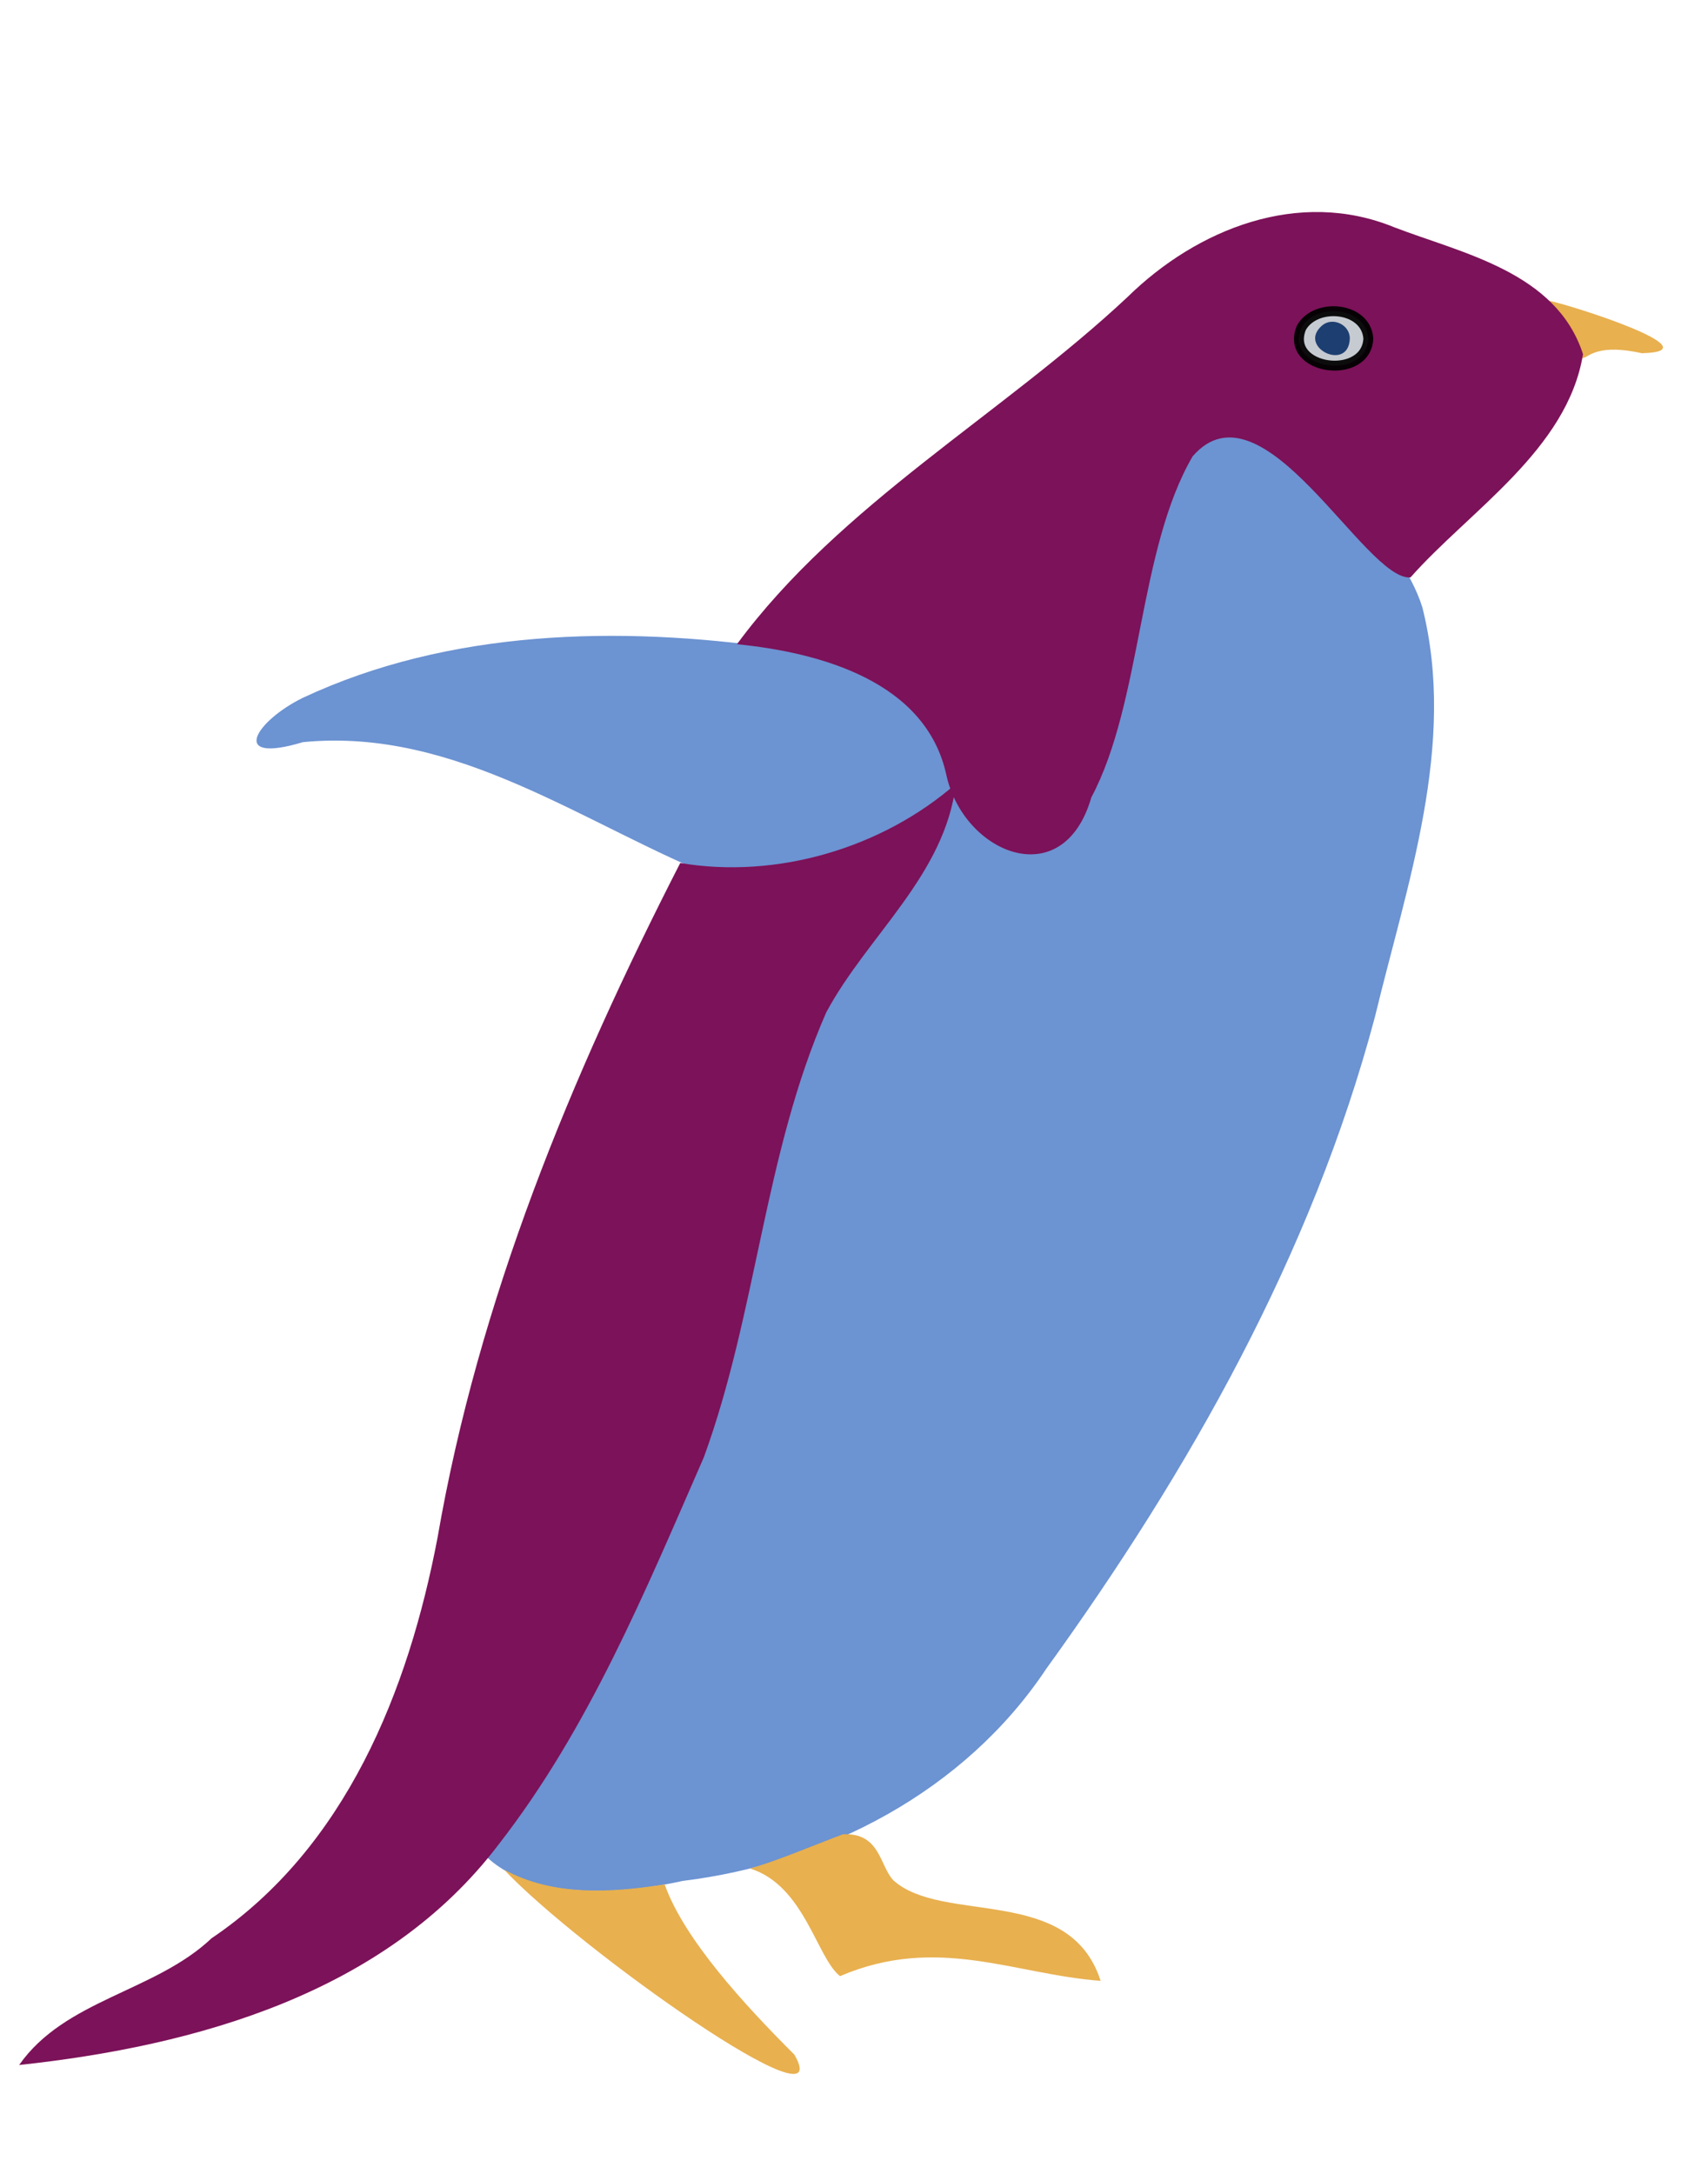 <svg xmlns="http://www.w3.org/2000/svg" width="220" height="280"><path d="M199.558 38.745c6.97 12.988.96 4.322 11.927 6.75 9.566-.23-8.994-6.162-11.927-6.75z" fill="#e8b04f"/><path d="M199.874 54.696l1.33 1.33zm-1.6 1.6l1.33 1.33zm-98.208 27.19c-20.302-2.885-42.222-2.435-61.082 6.405-6.062 2.983-9.61 8.6.043 5.698 19.878-1.94 36.362 10.774 53.84 17.703 9.694 2.757 25.026-6.345 28.633-8.517-7.7 14.652-19.296 27.115-25.22 42.707.713 18.755-11.414 34.726-20.236 50.3C69.725 209.4 60.04 220.55 59.585 234.3c3.78 11.1 19.493 9.937 28.335 7.97 18.523-2.283 36.35-11.565 46.848-27.328 18.42-25.52 34.2-53.377 42.335-83.978 4.12-17.1 10.557-35.07 6.107-52.724-2.813-9.13-15.966-22.212-26.37-22.317-9.743 4.416-8.5 19.375-13.684 28.22-12.383 19.376-6.683 21.677-11.12 18.394-9.352-8.637-6.927-10.354-18.9-15.68-4.245-1.525-8.69-2.395-13.083-3.37z" fill="#6c93d2"/><path d="M123.123 100.957c-9.477 8.282-23.066 12.3-35.505 10.2-14.076 27.48-25.98 56.33-31.26 86.897-3.75 19.714-11.828 39.947-29.107 51.6-7.3 6.912-18.872 7.873-24.786 16.323 22.826-2.453 47.242-9.257 61.768-28.415 11.608-14.92 18.902-32.654 26.417-49.842 6.826-18.658 7.776-39.104 15.775-57.324 5.33-9.928 15.288-17.643 16.697-29.428zm30.497-42.184c9.02-10.407 22.2 16.065 28.06 15.6 7.57-8.572 20.212-16.43 22.22-28.755-3.42-10.58-15.517-12.966-24.337-16.353-12.27-5.018-25.37.204-34.34 9-16.15 15.133-37.015 26.694-50.3 44.71 10.744 1.074 24.352 4.79 26.97 16.834 2.194 10.1 15.038 15.484 18.674 2.906 6.542-12.306 6.017-31.88 13.053-43.942z" fill="#7c1259"/><path d="M96.595 240.665c7.026 2.17 8.587 11.506 11.606 13.866 12.54-5.37 22.437-.216 33.565.606-4-12.48-20.354-7.197-26.722-12.974-1.755-1.896-1.68-6.14-6.475-5.9-3.468 1.3-8.87 3.58-11.975 4.4zm-31.658.162c9.695 10.27 43.217 33.98 37.392 23.825-6.5-6.485-14.248-14.94-16.714-21.934-6.842 1.062-14.3 1.567-20.678-1.9z" fill="#e8b04f"/><path d="M176.25 43.61c-.26 5.497-10.852 4.08-8.633-1.375 1.807-3.31 8.35-2.758 8.633 1.375z" opacity=".94" fill="#cbd6d9" stroke="#000" stroke-width="1.276"/><path d="M173.86 43.638c-.172 4.323-6.83 1.086-3.56-1.72 1.365-1.155 3.615-.073 3.56 1.72z" opacity=".94" fill="#13356b"/></svg>